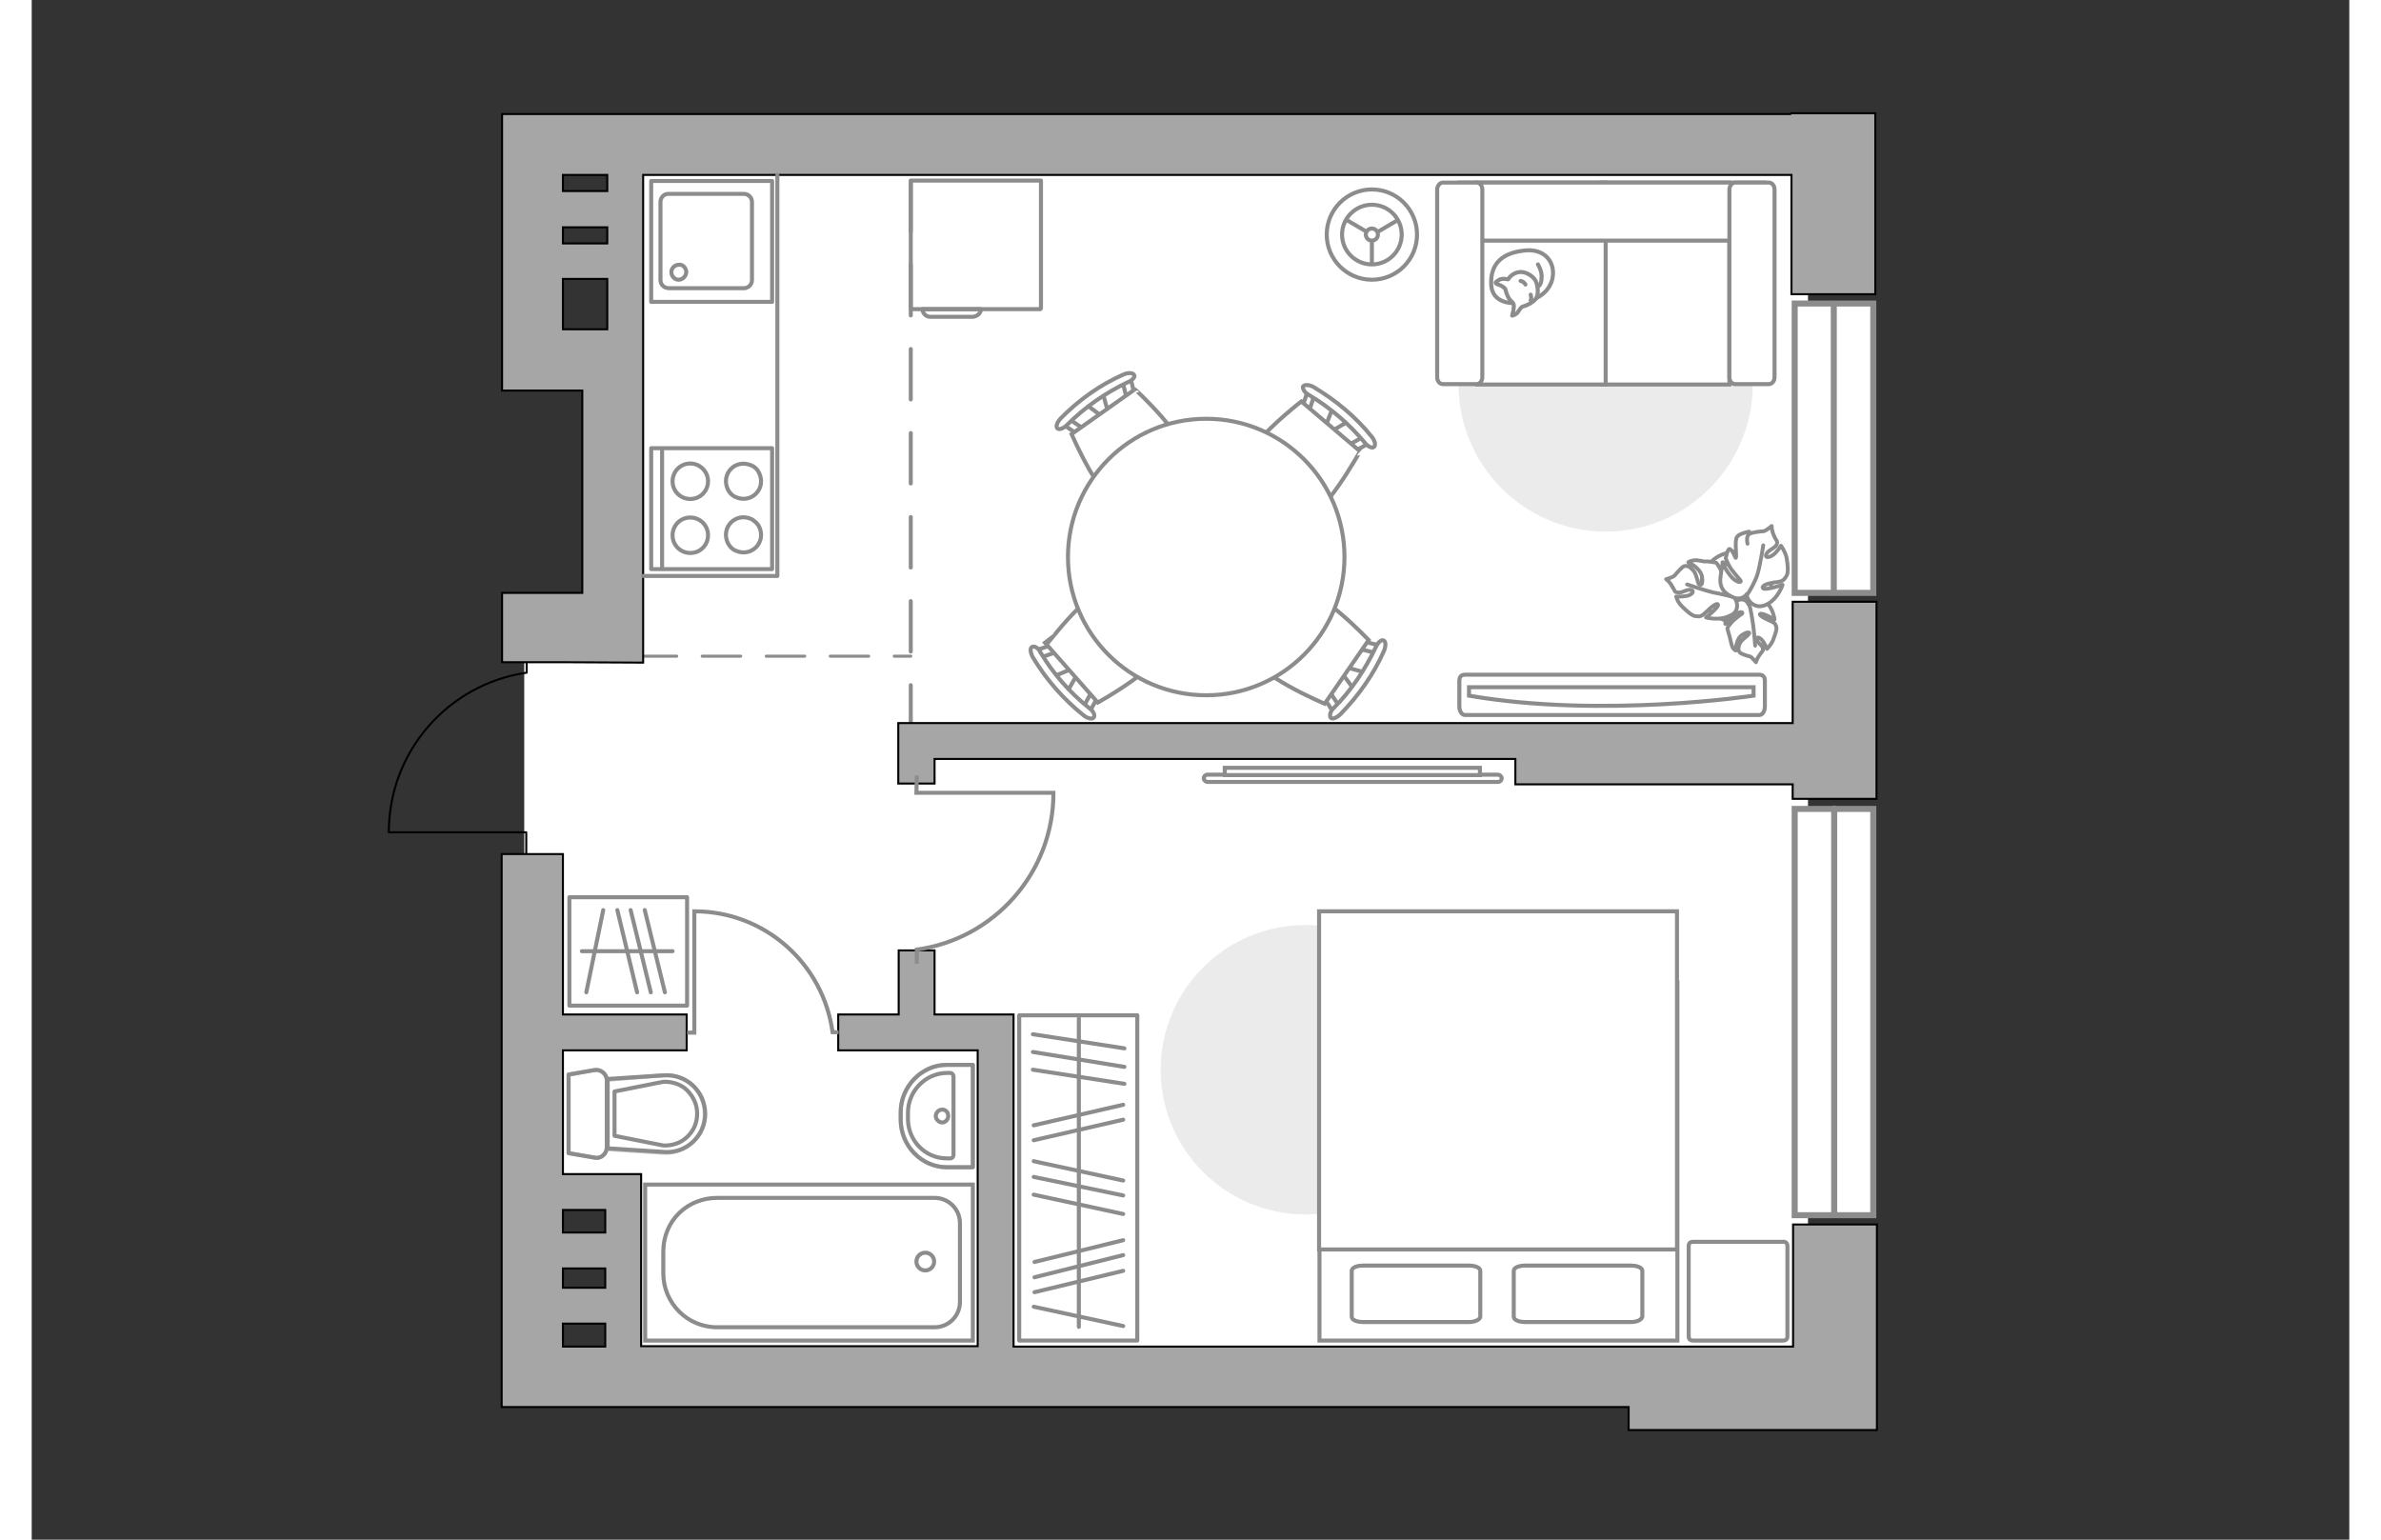 <?xml version="1.0" encoding="utf-8"?>
<!-- Generator: Adobe Illustrator 25.1.0, SVG Export Plug-In . SVG Version: 6.00 Build 0)  -->
<svg version="1.1" id="Слой_1" xmlns="http://www.w3.org/2000/svg" xmlns:xlink="http://www.w3.org/1999/xlink" x="0px" y="0px"
	 viewBox="0 0 575 382" style="enable-background:new 0 0 575 382;" xml:space="preserve" width="883" height="571">
<rect x="0" y="0" width="575" height="382" fill="#333333" stroke="none"/>
<style type="text/css">
	.st0{fill:#FFFFFF;}
	.st1{fill:none;stroke:#8C8C8C;stroke-linecap:round;stroke-linejoin:round;stroke-miterlimit:10;}
	
		.st2{opacity:0.5;fill:none;stroke:#8C8C8C;stroke-linecap:round;stroke-linejoin:round;stroke-miterlimit:10;enable-background:new    ;}
	.st3{opacity:0.5;}
	.st4{fill:#FFFFFF;stroke:#8C8C8C;stroke-miterlimit:10;}
	
		.st5{fill:none;stroke:#8C8C8C;stroke-width:0.761;stroke-linecap:round;stroke-linejoin:round;stroke-miterlimit:10;stroke-dasharray:9.525,6.35;}
	.st6{fill:none;stroke:#8C8C8C;stroke-linecap:round;stroke-linejoin:round;stroke-miterlimit:10;stroke-dasharray:12.509,8.339;}
	.st7{fill:none;stroke:#000000;stroke-width:0.5;stroke-linecap:round;stroke-linejoin:round;stroke-miterlimit:10;}
	.st8{fill:#A6A6A6;stroke:#000000;stroke-width:0.5;stroke-miterlimit:10;}
	.st9{fill:#FFFFFF;stroke:#8C8C8C;stroke-width:1.5;stroke-linecap:round;stroke-miterlimit:10;}
	.st10{fill:none;stroke:#8C8C8C;stroke-width:1.5;stroke-linecap:round;stroke-miterlimit:10;}
	.st11{fill:none;stroke:#8C8C8C;stroke-miterlimit:10;}
	.st12{fill:#FFFFFF;stroke:#8C8C8C;stroke-width:0.946;stroke-miterlimit:10;}
	.st13{fill:#FFFFFF;stroke:#8C8C8C;stroke-width:0.946;stroke-linecap:round;stroke-linejoin:round;stroke-miterlimit:10;}
	.st14{fill:none;stroke:#8C8C8C;stroke-width:0.946;stroke-linecap:round;stroke-linejoin:round;stroke-miterlimit:10;}
	.st15{fill:#EBEBEB;}
	.st16{fill:#FFFFFF;stroke:#8C8C8C;stroke-width:1;stroke-miterlimit:10;}
	.st17{fill:#FFFFFF;stroke:#8C8C8C;stroke-linecap:round;stroke-linejoin:round;stroke-miterlimit:10;}
</style>
<polygon id="bg" class="st0" points="440.7,30.1 145.7,30.1 145.7,81 145.7,159.9 122.2,159.9 122.2,297.2 142.8,297.2 142.8,339.2 
	440.7,339.2 "/>
<g id="plan">
	<g>
		<g>
			<rect x="153.7" y="44.9" class="st1" width="30" height="30"/>
		</g>
		<path class="st1" d="M156,50.1v19.4c0,1.1,0.9,2,2.1,2h18.6c1.1,0,2-0.9,2-2V50.1c0-1.1-0.9-2-2-2h-18.6C156.9,48,156,49,156,50.1
			z"/>
		<path class="st1" d="M162.4,67.5c0,1-0.9,1.9-1.9,1.9s-1.8-0.9-1.8-1.9s0.9-1.8,1.8-1.8C161.5,65.5,162.4,66.5,162.4,67.5z"/>
	</g>
	<g>
		<g>
			<rect x="153.7" y="111.2" class="st1" width="30" height="30"/>
		</g>
		<line class="st1" x1="156.4" y1="111.3" x2="156.4" y2="141.1"/>
		<path class="st1" d="M167.8,119.4c0,2.4-1.9,4.4-4.4,4.4c-2.4,0-4.4-1.9-4.4-4.4c0-2.4,1.9-4.4,4.4-4.4
			C165.8,115,167.8,117,167.8,119.4z"/>
		<path class="st1" d="M180.5,117.4c1.8,3.9-2,7.7-5.9,5.9c-0.9-0.4-1.5-1.1-1.9-1.9c-1.8-3.9,2-7.7,5.9-5.9
			C179.4,115.8,180.1,116.5,180.5,117.4z"/>
		<path class="st1" d="M167.8,132.8c0,2.4-1.9,4.4-4.4,4.4c-2.4,0-4.4-1.9-4.4-4.4c0-2.4,1.9-4.4,4.4-4.4
			C165.8,128.4,167.8,130.3,167.8,132.8z"/>
		<path class="st1" d="M180.5,130.7c1.8,3.9-2,7.7-5.9,5.9c-0.9-0.4-1.5-1.1-1.9-1.9c-1.8-3.9,2-7.7,5.9-5.9
			C179.4,129.3,180.1,129.9,180.5,130.7z"/>
	</g>
	<g>
		<path class="st2" d="M215.6,275.9v1.9c0,6.6,5.3,11.8,11.4,11.8h6.5v-25.4H227C220.8,264.2,215.6,269.6,215.6,275.9z"/>
		<g>
			<path class="st1" d="M217.4,276.1v1.5c0,5.4,4.3,9.8,9.6,9.8h0.9c0.5,0,0.8-0.4,0.8-0.8v-19.5c0-0.5-0.4-0.9-0.8-0.9h-0.9
				C221.7,266.3,217.4,270.7,217.4,276.1z"/>
			<path class="st1" d="M225.9,275.3c-0.9,0-1.6,0.8-1.6,1.6s0.8,1.6,1.6,1.6s1.5-0.8,1.5-1.6C227.4,275.9,226.7,275.3,225.9,275.3z
				"/>
			<path class="st1" d="M215.6,275.9v1.9c0,6.6,5.3,11.8,11.4,11.8h6.5v-25.4H227C220.8,264.2,215.6,269.6,215.6,275.9z"/>
		</g>
	</g>
	<g>
		<g class="st3">
			<path class="st1" d="M139.6,287.2l-6.4-1.1v-19.5l6.4-1.1c1.5-0.3,3.1,0.9,3.1,2.6v16.5C142.7,286.2,141.3,287.6,139.6,287.2z"/>
			<path class="st1" d="M156.7,266.8c5.7-0.4,10.3,4,10.3,9.6s-4.7,9.9-10.3,9.6l-13.9-0.9v-17.2L156.7,266.8z"/>
		</g>
		<g>
			<path class="st1" d="M139.6,287.2l-6.4-1.1v-19.5l6.4-1.1c1.5-0.3,3.1,0.9,3.1,2.6v16.5C142.7,286.2,141.3,287.6,139.6,287.2z"/>
			<path class="st1" d="M156.8,285.8l-13.9-0.9v-17.2l13.9-0.9c5.7-0.4,10.3,4,10.3,9.6l0,0C167.1,281.9,162.3,286.3,156.8,285.8z"
				/>
			<path class="st1" d="M144.6,281.8l12.1,2.4c2.2,0.1,4.3-0.6,5.9-2.1c1.6-1.5,2.5-3.5,2.5-5.8c0-2.2-0.9-4.2-2.5-5.8
				c-1.5-1.5-3.8-2.2-5.9-2.1l-12.1,2.4C144.6,271,144.6,281.8,144.6,281.8z"/>
		</g>
	</g>
	<g>
		<g>
			<path id="Vector_135_3_" class="st4" d="M152.2,293.9h81.3v38.7h-81.3L152.2,293.9L152.2,293.9z"/>
			<path id="Vector_136_3_" class="st4" d="M156.7,315.9v-5.3c0-7.8,6-13.4,13.4-13.4H224c3.5,0,6.3,2.8,6.3,6.3v19.5
				c0,3.5-2.8,6.3-6.3,6.3h-53.8C162.7,329.4,156.7,323.3,156.7,315.9z"/>
		</g>
		<circle class="st4" cx="221.7" cy="313" r="2.2"/>
	</g>
	<g>
		<line class="st5" x1="150.5" y1="162.8" x2="218.1" y2="162.8"/>
		<line class="st6" x1="218.1" y1="182.5" x2="218.1" y2="43.4"/>
	</g>
	<path class="st7" d="M122.8,161.5v5.4c-19.4,2.8-34.2,19.5-34.2,39.6h34.1v5.9"/>
	<g>
		<polygon class="st8" points="436.9,149.3 436.9,179.4 368.1,179.4 368.1,179.4 215,179.4 215,187.2 215,188.3 215,194.4 
			224,194.4 224,188.3 368.1,188.3 368.1,194.6 436.9,194.6 436.9,198.2 457.7,198.2 457.7,166.8 457.7,149.3 		"/>
		<path class="st8" d="M436.9,334.1h-37H243.6v-82.4h-8.9l0,0H224v-15.9h-8.9v15.9h-15v8.9h34.6V334h-83.5v-42.7h-19.4v-30.7h30.7
			v-8.9h-30.7v-39.8h-15.2v137.2h15.2h264.4v5.7h61.6v-51h-20.8V334.1z M142.3,334.1h-10.5v-5.7h10.5V334.1z M142.3,319.5h-10.5
			v-4.8h10.5V319.5z M142.3,305.8h-10.5v-5.6h10.5V305.8z"/>
		<path class="st8" d="M151.7,164.4v-82V43.4h284.9V73h20.8V28.1h-20.8l-0.3,0.2H116.7v9.2v59.4h19.9v50.2h-19.9v17.2h15.2
			L151.7,164.4L151.7,164.4z M131.8,43.4h11v4h-11V43.4z M131.8,56.4h11v4h-11V56.4z M131.8,81.7V69.2h11v12.5H131.8z"/>
	</g>
</g>
<g id="windows">
	<g>
		<g>
			<rect x="437.4" y="75.3" class="st9" width="19.5" height="71.8"/>
			<line class="st10" x1="447.1" y1="147" x2="447.1" y2="75.4"/>
		</g>
		<g>
			<rect x="437.4" y="200.7" class="st9" width="19.5" height="100.8"/>
			<line class="st10" x1="447.2" y1="301.4" x2="447.2" y2="200.6"/>
		</g>
	</g>
</g>
<g id="furniture_1_">
	<g>
		<g>
			<path class="st11" d="M200.2,256.1c0,0-0.9,0-1.5,0c-2.3-16.9-16.7-30-34.3-30c0,0.1,0,0.1,0,0.1v30h-1.8"/>
		</g>
	</g>
	<g>
		<g>
			<path class="st11" d="M219.6,239.1c0,0,0-3,0-3.5c19.1-2.6,33.9-19,33.9-38.9c-0.1,0-0.1,0-0.1,0h-33.9l0.1-4.3"/>
		</g>
	</g>
	<g>
		<rect x="245" y="251.9" class="st1" width="29.3" height="80.7"/>
		<line class="st1" x1="248.4" y1="256.6" x2="271.1" y2="260.1"/>
		<line class="st1" x1="248.4" y1="261" x2="271.1" y2="264.7"/>
		<line class="st1" x1="248.8" y1="313.1" x2="270.8" y2="307.7"/>
		<line class="st1" x1="248.8" y1="316.9" x2="270.8" y2="311.4"/>
		<line class="st1" x1="248.8" y1="320.6" x2="270.8" y2="315.3"/>
		<line class="st1" x1="248.4" y1="265.4" x2="271.1" y2="268.9"/>
		<line class="st1" x1="248.6" y1="279.2" x2="270.8" y2="274.1"/>
		<line class="st1" x1="248.6" y1="282.9" x2="270.8" y2="277.8"/>
		<line class="st1" x1="248.6" y1="288.1" x2="270.8" y2="292.9"/>
		<line class="st1" x1="248.6" y1="296.4" x2="270.8" y2="301.2"/>
		<line class="st1" x1="248.6" y1="324.2" x2="270.8" y2="329"/>
		<line class="st1" x1="248.6" y1="292" x2="270.8" y2="296.6"/>
		<line class="st1" x1="259.8" y1="252.7" x2="259.8" y2="329.2"/>
	</g>
	<g>
		<rect x="133.4" y="222.6" class="st1" width="29.2" height="26.9"/>
		<line class="st1" x1="152.1" y1="225.8" x2="157.1" y2="246.2"/>
		<line class="st1" x1="148.6" y1="225.8" x2="153.6" y2="246.2"/>
		<line class="st1" x1="145.3" y1="225.8" x2="150.2" y2="246.2"/>
		<line class="st1" x1="141.8" y1="225.8" x2="137.6" y2="246.2"/>
		<line class="st1" x1="159" y1="236" x2="136.5" y2="236"/>
	</g>
	<g>
		<path id="Vector_60_2_" class="st12" d="M425.9,153.8c-4.5,1.6-9.6-0.5-11.2-5.2c-1.6-4.5,0.5-9.6,5.2-11.2
			c4.5-1.6,9.6,0.5,11.2,5.2C432.6,147.1,430.4,152.2,425.9,153.8z"/>
		<path class="st13" d="M425.9,149.9c0,0-0.5-1.5-2.2-1.1c-1.7,0.4-3.3,0.9-3.4,3.4c-0.1,2.4-0.1,2.6-0.1,2.6s1.6-1.9,2.8-2.6
			c1.3-0.6,1.5-0.2,1.4,0c-0.1,0.1-2.2,1.5-2.9,2.5c-0.9,1-0.8,1.3-0.8,1.3s0.5,1.8,0.6,2.1c0.1,0.3,0.3,1.5,0.6,2.3
			c0.3,0.8,0.9,1,0.9,1s-0.1-2.8,1.6-3.9c1.6-1,2-0.5,1.6-0.2c-0.1,0.4-1.9,1.4-2.3,2.5c-0.4,1.1-0.3,1.6,0.1,2.1
			c0.4,0.4,2.1,0.9,2.6,1c0.5,0.3,1.4,1.4,1.4,1.4s0.2-0.9,0.9-1.8c0.6-1,0.9-0.8,0.8-1.6c-0.1-0.9-1.5-1.4-1.5-2.3
			c-0.1-0.9,1-0.3,1.6,0.6c0.6,0.9,0.9,1.8,0.9,1.8s0.9-0.8,1.5-2.1c0.5-1.4,1.1-2.8,0.8-3.5c-0.3-0.8-0.4-0.9-2-1.6
			s-2.4-1.4-1.9-1.5c0.6-0.3,3.5,1.4,3.5,1.4s-0.3-2.8-2.2-4.4C428.3,147.4,426.3,148.9,425.9,149.9z"/>
		<path class="st14" d="M427.6,160.2c0,0-0.3-3.9-0.6-5.8c-0.2-1.1-0.5-3.4-0.9-4.4c-0.2-1.3-0.9-2.6-1.8-3.5"/>
		<path class="st13" d="M422.1,147.9c0,0,1.8,0,2.3-1.9c0.5-1.9,0.4-3.9-2.1-5.2c-2.5-1.3-2.8-1.3-2.8-1.3s1.3,2.8,1.4,4.3
			c0.1,1.5-0.6,1.5-0.6,1.5c-0.1,0-0.5-2.9-1.4-4.2c-0.8-1.4-1-1.5-1-1.5s-2.2-0.4-2.6-0.3c-0.4,0.1-1.8-0.4-2.8-0.3
			c-1,0.1-1.5,0.5-1.5,0.5s2.9,1.3,3.4,3.5c0.3,2.3-0.3,2.3-0.8,1.9c-0.3-0.4-0.6-2.8-1.5-3.5c-0.9-1-1.5-1.1-2.2-0.9
			c-0.5,0.2-1.9,1.8-2.3,2.3c-0.5,0.5-2.1,0.9-2.1,0.9s0.9,0.6,1.5,1.8c0.9,1.3,0.4,1.4,1.5,1.5c1,0.2,2.3-1,3.3-0.6
			c0.9,0.4-0.2,1.4-1.5,1.5c-1.3,0.2-2.3,0.1-2.3,0.1s0.3,1.4,1.5,2.5c1.1,1.1,2.5,2.4,3.5,2.4c0.9,0.1,1.3,0.1,2.8-1.4
			c1.5-1.5,2.6-2,2.6-1.4c0.1,0.6-3,3.1-3,3.1s3.3,0.9,5.8-0.4C423.9,151.9,423.3,148.9,422.1,147.9z"/>
		<path class="st14" d="M410.7,145c0,0,4.4,1.5,6.5,2c1.4,0.2,4,0.9,5,1.1c1.5,0.3,3.1,0.2,4.7-0.2"/>
		<g>
			<path class="st13" d="M425.7,134.9c-0.3-1.5,0-2.2,0.6-2.5c0.5-0.3,2.8-0.6,3.4-0.6c0.6-0.1,2-1.3,2-1.3s-0.1,1,0.6,2.5
				c0.6,1.4,1,1.1,0.6,2.2c-0.5,0.9-2.2,1.3-2.6,2.4c-0.3,1.1,1.3,0.6,2.2-0.3c0.9-0.9,1.5-1.9,1.5-1.9s1,1.3,1.4,3
				c0.3,1.8,0.5,3.8-0.1,4.6c-0.6,0.9-0.8,1.3-2.9,1.5c-2.2,0.3-3.4,1-2.8,1.5c0.6,0.5,4.8-0.9,4.8-0.9s-1.1,3.5-4,4.9
				c-2.8,1.4-4.9-1-4.9-2.6c0,0-1,1.6-3.1,0.9c-2-0.8-3.8-2.1-3.4-5.2c0.4-3.1,0.5-3.3,0.5-3.3s1.5,2.9,2.9,4c1.4,1,1.8,0.5,1.6,0.3
				c0-0.2-2.2-2.4-2.9-3.8c-0.8-1.5-0.8-1.8-0.8-1.8s0.4-2.2,0.9-2.3c0.8,0.1,1.5,2.4,1.6,2.2c0.3-0.3-0.4-4.3,0.3-5.2
				c0.6-0.9,3-1.3,3-1.3"/>
			<path class="st14" d="M429.6,135.3c0,0-0.8,5.4-1.6,7.7c-0.6,1.5-1.5,3.3-2.5,4.7"/>
		</g>
	</g>
	<g>
		<path id="Vector_51_1_" class="st15" d="M427,95.4c0,20.1-16.4,36.5-36.5,36.5c-20.1,0-36.5-16.4-36.5-36.5
			c0-20.1,16.4-36.5,36.5-36.5C410.9,59,427,75.4,427,95.4z"/>
	</g>
	<g>
		<path class="st4" d="M363.8,192.2c0.4,0,0.9,0.4,0.9,0.9s-0.4,0.9-0.9,0.9h-72.1c-0.4,0-0.9-0.4-0.9-0.9s0.4-0.9,0.9-0.9H363.8z"
			/>
		<rect x="296" y="190.5" class="st4" width="63.3" height="1.8"/>
	</g>
	<g>
		<path id="Vector_8_3_" class="st1" d="M218.3,76.7h31.9c0.1,0,0.2-0.1,0.2-0.2V44.8h-32.3v31.6C218.1,76.5,218.2,76.7,218.3,76.7z
			"/>
		<path id="Vector_9_2_" class="st1" d="M235.5,76.7H221c0,1,0.9,1.9,1.9,1.9h10.6C234.5,78.5,235.5,77.8,235.5,76.7z"/>
	</g>
	<g>
		<path id="Vector_90_1_" class="st4" d="M428.6,177.4c0.8,0,1.4-0.9,1.4-2.1v-6.4c0-1.1-0.6-1.5-1.4-1.5h-73
			c-0.8,0-1.4,0.4-1.4,1.5v6.4c0,1.1,0.6,2.1,1.4,2.1H428.6z"/>
		<path id="Vector_91_1_" class="st4" d="M356.6,170.5h70.6v2.1c0,0-37.4,5.7-70.6,0V170.5z"/>
	</g>
	<g>
		<path id="Vector_51_3_" class="st15" d="M351.9,265.4c0,19.8-16.1,35.9-35.9,35.9c-19.8,0-35.9-16.1-35.9-35.9
			s16.1-35.9,35.9-35.9C335.8,229.5,351.9,245.7,351.9,265.4z"/>
	</g>
	<g>
		<circle class="st4" cx="332.5" cy="58.2" r="11.2"/>
		<circle class="st4" cx="332.5" cy="58.2" r="7.4"/>
		<circle class="st4" cx="332.5" cy="58.2" r="1.5"/>
		<path class="st4" d="M332.5,58.2"/>
		<line class="st11" x1="332.5" y1="59.8" x2="332.5" y2="65.7"/>
		<line class="st11" x1="334" y1="57.5" x2="339.1" y2="54.5"/>
		<line class="st11" x1="331.2" y1="57.5" x2="326.1" y2="54.5"/>
	</g>
	<g>
		<g id="Group_2_7_">
			<g id="Group_3_7_">
				<path id="Vector_10_7_" class="st4" d="M326.7,104.5l-4.9,2.9l-1.1-0.9l2.1-5.3L326.7,104.5z"/>
			</g>
			<g id="Group_4_7_">
				<path id="Vector_11_7_" class="st4" d="M315.6,101.8c-0.4-0.3-0.5-0.9-0.3-1l1.5-4.4c0.1-0.4,0.6-0.5,1.1-0.2
					c0.5,0.3,0.9,0.9,0.6,1.1l-1.5,4.4c-0.1,0.4-0.6,0.5-1.1,0.2C315.7,102,315.6,101.8,315.6,101.8z"/>
			</g>
			<g id="Group_5_7_">
				<path id="Vector_12_7_" class="st4" d="M327.1,111.6c-0.1-0.1-0.1-0.1-0.2-0.2c-0.4-0.4-0.4-0.9,0-1.1l4-2.2
					c0.4-0.2,0.9,0,1.4,0.5c0.4,0.4,0.4,0.9,0,1.1l-4,2.2C328,112,327.5,111.9,327.1,111.6z"/>
			</g>
			<path id="Vector_13_7_" class="st4" d="M315,129.2c-4.8,0.4-14.2-7.7-14.6-12.4c-0.4-5.7,14.6-17.2,14.6-17.2l14.6,12.4
				C329.5,111.9,320.5,128.7,315,129.2z"/>
			<path id="Vector_14_7_" class="st4" d="M330.8,109.9c-3.9-4.7-8.7-8.8-13.9-11.9c-1.1-0.6-1.6-1.5-1.5-2.1
				c0.3-0.5,1.5-0.5,2.6,0.1c5.5,3.3,10.5,7.4,14.5,12.4c0.8,1,1,2.1,0.5,2.5C332.6,111.3,331.5,110.8,330.8,109.9z"/>
		</g>
		<g id="Group_2_19_">
			<g id="Group_3_19_">
				<path id="Vector_10_19_" class="st4" d="M253.6,167.8l5.3-2.2l0.9,1l-2.8,4.9L253.6,167.8z"/>
			</g>
			<g id="Group_4_19_">
				<path id="Vector_11_19_" class="st4" d="M264.2,172c0.3,0.3,0.4,0.9,0.2,1.1l-2.2,4c-0.2,0.4-0.7,0.4-1.1,0
					c-0.4-0.4-0.6-1-0.4-1.3l2.2-4c0.2-0.4,0.7-0.4,1.1,0C264.2,171.9,264.2,171.9,264.2,172z"/>
			</g>
			<g id="Group_5_19_">
				<path id="Vector_12_19_" class="st4" d="M254.2,160.5c0.1,0.1,0.1,0.1,0.2,0.2c0.3,0.5,0.2,1-0.2,1.1l-4.4,1.5
					c-0.4,0.2-0.9-0.1-1.3-0.7c-0.3-0.5-0.2-1,0.2-1.1l4.4-1.5C253.3,160.1,253.8,160.2,254.2,160.5z"/>
			</g>
			<path id="Vector_13_19_" class="st4" d="M268.8,145.1c4.8,0.3,13,9.7,12.7,14.4c-0.4,5.7-17,14.8-17,14.8l-12.7-14.4
				C251.9,159.9,263.3,144.7,268.8,145.1z"/>
			<path id="Vector_14_19_" class="st4" d="M250.3,161.9c3.2,5.3,7.2,9.9,12.1,13.8c1,0.7,1.5,1.8,1.1,2.3c-0.3,0.5-1.5,0.3-2.5-0.5
				c-5-4-9.3-8.9-12.6-14.4c-0.6-1.1-0.8-2.3-0.2-2.6C248.8,160.2,249.8,160.8,250.3,161.9z"/>
		</g>
		<g id="Group_2_17_">
			<g id="Group_3_17_">
				<path id="Vector_10_17_" class="st4" d="M328.1,171.1l-3.4-4.6l0.9-1.1l5.4,1.5L328.1,171.1z"/>
			</g>
			<g id="Group_4_17_">
				<path id="Vector_11_17_" class="st4" d="M329.6,159.6c0.3-0.4,0.7-0.6,1-0.4l4.5,1.1c0.4,0.1,0.5,0.6,0.3,1.1s-0.9,0.9-1.1,0.8
					l-4.5-1.1c-0.4-0.1-0.5-0.6-0.3-1.1C329.5,159.9,329.5,159.7,329.6,159.6z"/>
			</g>
			<g id="Group_5_17_">
				<path id="Vector_12_17_" class="st4" d="M321,172.2c0.1-0.1,0.1-0.1,0.1-0.2c0.4-0.4,0.9-0.5,1.1-0.1l2.6,3.9
					c0.3,0.4,0.1,0.9-0.4,1.4c-0.4,0.4-0.9,0.5-1.1,0.1l-2.5-3.9C320.6,173.2,320.6,172.6,321,172.2z"/>
			</g>
			<path id="Vector_13_17_" class="st4" d="M302.3,161.8c-0.9-4.7,6.3-15,10.9-15.8c5.5-1,18.5,12.8,18.5,12.8l-10.9,15.8
				C320.8,174.6,303.3,167.3,302.3,161.8z"/>
			<path id="Vector_14_17_" class="st4" d="M323.1,175.6c4.3-4.3,7.8-9.6,10.4-15.1c0.5-1.1,1.4-1.9,1.9-1.6
				c0.6,0.2,0.6,1.4,0.1,2.6c-2.6,5.9-6.4,11.2-10.8,15.7c-0.9,0.9-2,1.3-2.4,0.9C321.9,177.5,322.2,176.4,323.1,175.6z"/>
		</g>
		<g id="Group_2_18_">
			<g id="Group_3_18_">
				<path id="Vector_10_18_" class="st4" d="M265.7,97.4l1.5,5.4l-1.1,0.9l-4.6-3.4L265.7,97.4z"/>
			</g>
			<g id="Group_4_18_">
				<path id="Vector_11_18_" class="st4" d="M260.4,107.5c-0.4,0.3-0.9,0.3-1.1,0.1l-3.9-2.6c-0.4-0.2-0.3-0.8,0.1-1.1
					c0.4-0.4,1-0.5,1.3-0.3l3.9,2.6c0.4,0.2,0.3,0.8-0.1,1.1C260.6,107.5,260.5,107.5,260.4,107.5z"/>
			</g>
			<g id="Group_5_18_">
				<path id="Vector_12_18_" class="st4" d="M272.9,98.8c-0.1,0.1-0.1,0.1-0.2,0.1c-0.5,0.2-1,0.1-1.1-0.3l-1.1-4.5
					c-0.1-0.4,0.2-0.9,0.9-1.1c0.5-0.2,1-0.1,1.1,0.3l1.1,4.5C273.5,98,273.2,98.4,272.9,98.8z"/>
			</g>
			<path id="Vector_13_18_" class="st4" d="M286.7,115c-0.9,4.7-10.9,12-15.7,11.1c-5.5-0.9-13-18.4-13-18.4l15.7-11.1
				C273.7,96.5,287.7,109.4,286.7,115z"/>
			<path id="Vector_14_18_" class="st4" d="M272,94.8c-5.5,2.6-10.7,6.2-15.1,10.6c-0.9,0.9-2,1.3-2.4,0.9c-0.5-0.4-0.1-1.5,0.7-2.4
				c4.5-4.6,9.8-8.4,15.7-11c1.1-0.5,2.3-0.4,2.6,0.1C273.9,93.4,273.1,94.4,272,94.8z"/>
		</g>
		<g>
			<ellipse class="st16" cx="291.4" cy="138.2" rx="34.3" ry="34.3"/>
		</g>
	</g>
	<g>
		<g>
			<path id="Vector_98_4_" class="st4" d="M319.5,243.7h88.8v88.9h-88.8V243.7z"/>
			<path id="Vector_99_4_" class="st4" d="M408.2,226.1h-88.8V310h78.3h10.5v-11.4V226.1L408.2,226.1L408.2,226.1z"/>
			<path id="Vector_100_4_" class="st1" d="M356.6,328h-26.3c-1.5,0-2.8-0.5-2.8-1.3v-11.4c0-0.8,1.3-1.3,2.8-1.3h26.3
				c1.5,0,2.8,0.5,2.8,1.3v11.4C359.3,327.4,358.1,328,356.6,328z"/>
			<path id="Vector_101_4_" class="st1" d="M396.8,328h-26.3c-1.5,0-2.8-0.5-2.8-1.3v-11.4c0-0.8,1.3-1.3,2.8-1.3h26.3
				c1.5,0,2.8,0.5,2.8,1.3v11.4C399.4,327.4,398.4,328,396.8,328z"/>
		</g>
		<path id="Vector_5_3_" class="st17" d="M435.6,309.2v22.3c0,0.8-0.4,1.1-1.1,1.1h-22.3c-0.8,0-1.1-0.4-1.1-1.1v-22.3
			c0-0.8,0.4-1.1,1.1-1.1h22.3C435.1,308,435.6,308.4,435.6,309.2z"/>
	</g>
	<polyline class="st1" points="151.7,142.9 185,142.9 185,141 185,75.4 185,43.4 	"/>
	<g>
		<path id="Vector_55_5_" class="st4" d="M421.2,45.3h-31.8v50.1h31.8V45.3z"/>
		<path id="Vector_56_6_" class="st4" d="M390.5,45.3h-31.8v50.1h31.8V45.3z"/>
		<path id="Vector_57_5_" class="st4" d="M426.8,59.7l3-14.4h-75.5v14.4H426.8z"/>
		<path id="Vector_58_5_" class="st4" d="M421.2,47v46.6c0,0.9,0.6,1.7,1.4,1.7h8.4c0.8,0,1.4-0.8,1.4-1.7V47c0-0.9-0.6-1.7-1.4-1.7
			h-8.4C421.9,45.3,421.2,46.1,421.2,47z"/>
		<path id="Vector_59_5_" class="st4" d="M348.7,47v46.6c0,0.9,0.6,1.7,1.4,1.7h8.4c0.8,0,1.4-0.8,1.4-1.7V47c0-0.9-0.6-1.7-1.4-1.7
			h-8.4C349.4,45.3,348.7,46.1,348.7,47z"/>
		<g>
			<path class="st17" d="M367.6,75.2c0,0-5.3,0.2-5.5-4.6c-0.2-4.8,2.3-7.7,7.9-8.4c5.6-0.8,8.1,3.1,7.3,6.9
				C376.5,72.7,373,75.1,367.6,75.2z"/>
			<path class="st17" d="M365.6,71.7c0,0-0.5-0.7-1.5-1c-1-0.3-0.9-0.6-0.9-0.6s0.9-1.1,2.3-0.9c0.8,0.1,0.8,0.1,0.8,0.1
				s0.9-1.6,2.8-1.8c1.9-0.2,3.9,1.4,4.2,2.6c0.4,1.2,0.6,2.9-0.1,4c-0.7,0.9-2.2,1.7-3.1,1.9s-1.1,1.5-2,2
				c-0.8,0.4-0.8,0.3-0.8,0.3s0.7-2.5,0.3-2.9C367.6,74.8,366.4,75,365.6,71.7z"/>
			<path class="st17" d="M370.6,70.6c0,0-0.3-0.7-1.2-0.9"/>
			<path class="st17" d="M371.9,73.1c0,0,0.3,0.8,0,1.4"/>
			<path class="st1" d="M373.7,71.1c0,0,0.9-0.3,0.9-2.2c0.2-1.5-0.9-3.3-0.9-3.3"/>
		</g>
	</g>
</g>
<g id="points">
	<path id="bedroom_x5F_1" class="st1" d="M369.8,255.7"/>
	<path id="bedroom_x5F_2" class="st1" d="M339.9,136.9"/>
	<path id="kitchen_1_" class="st1" d="M193.4,98.9"/>
	<path id="hallway_1_" class="st1" d="M168.7,200.6"/>
	<path id="wc_x5F_bathroom_1_" class="st1" d="M184.3,282.1"/>
</g>
</svg>
